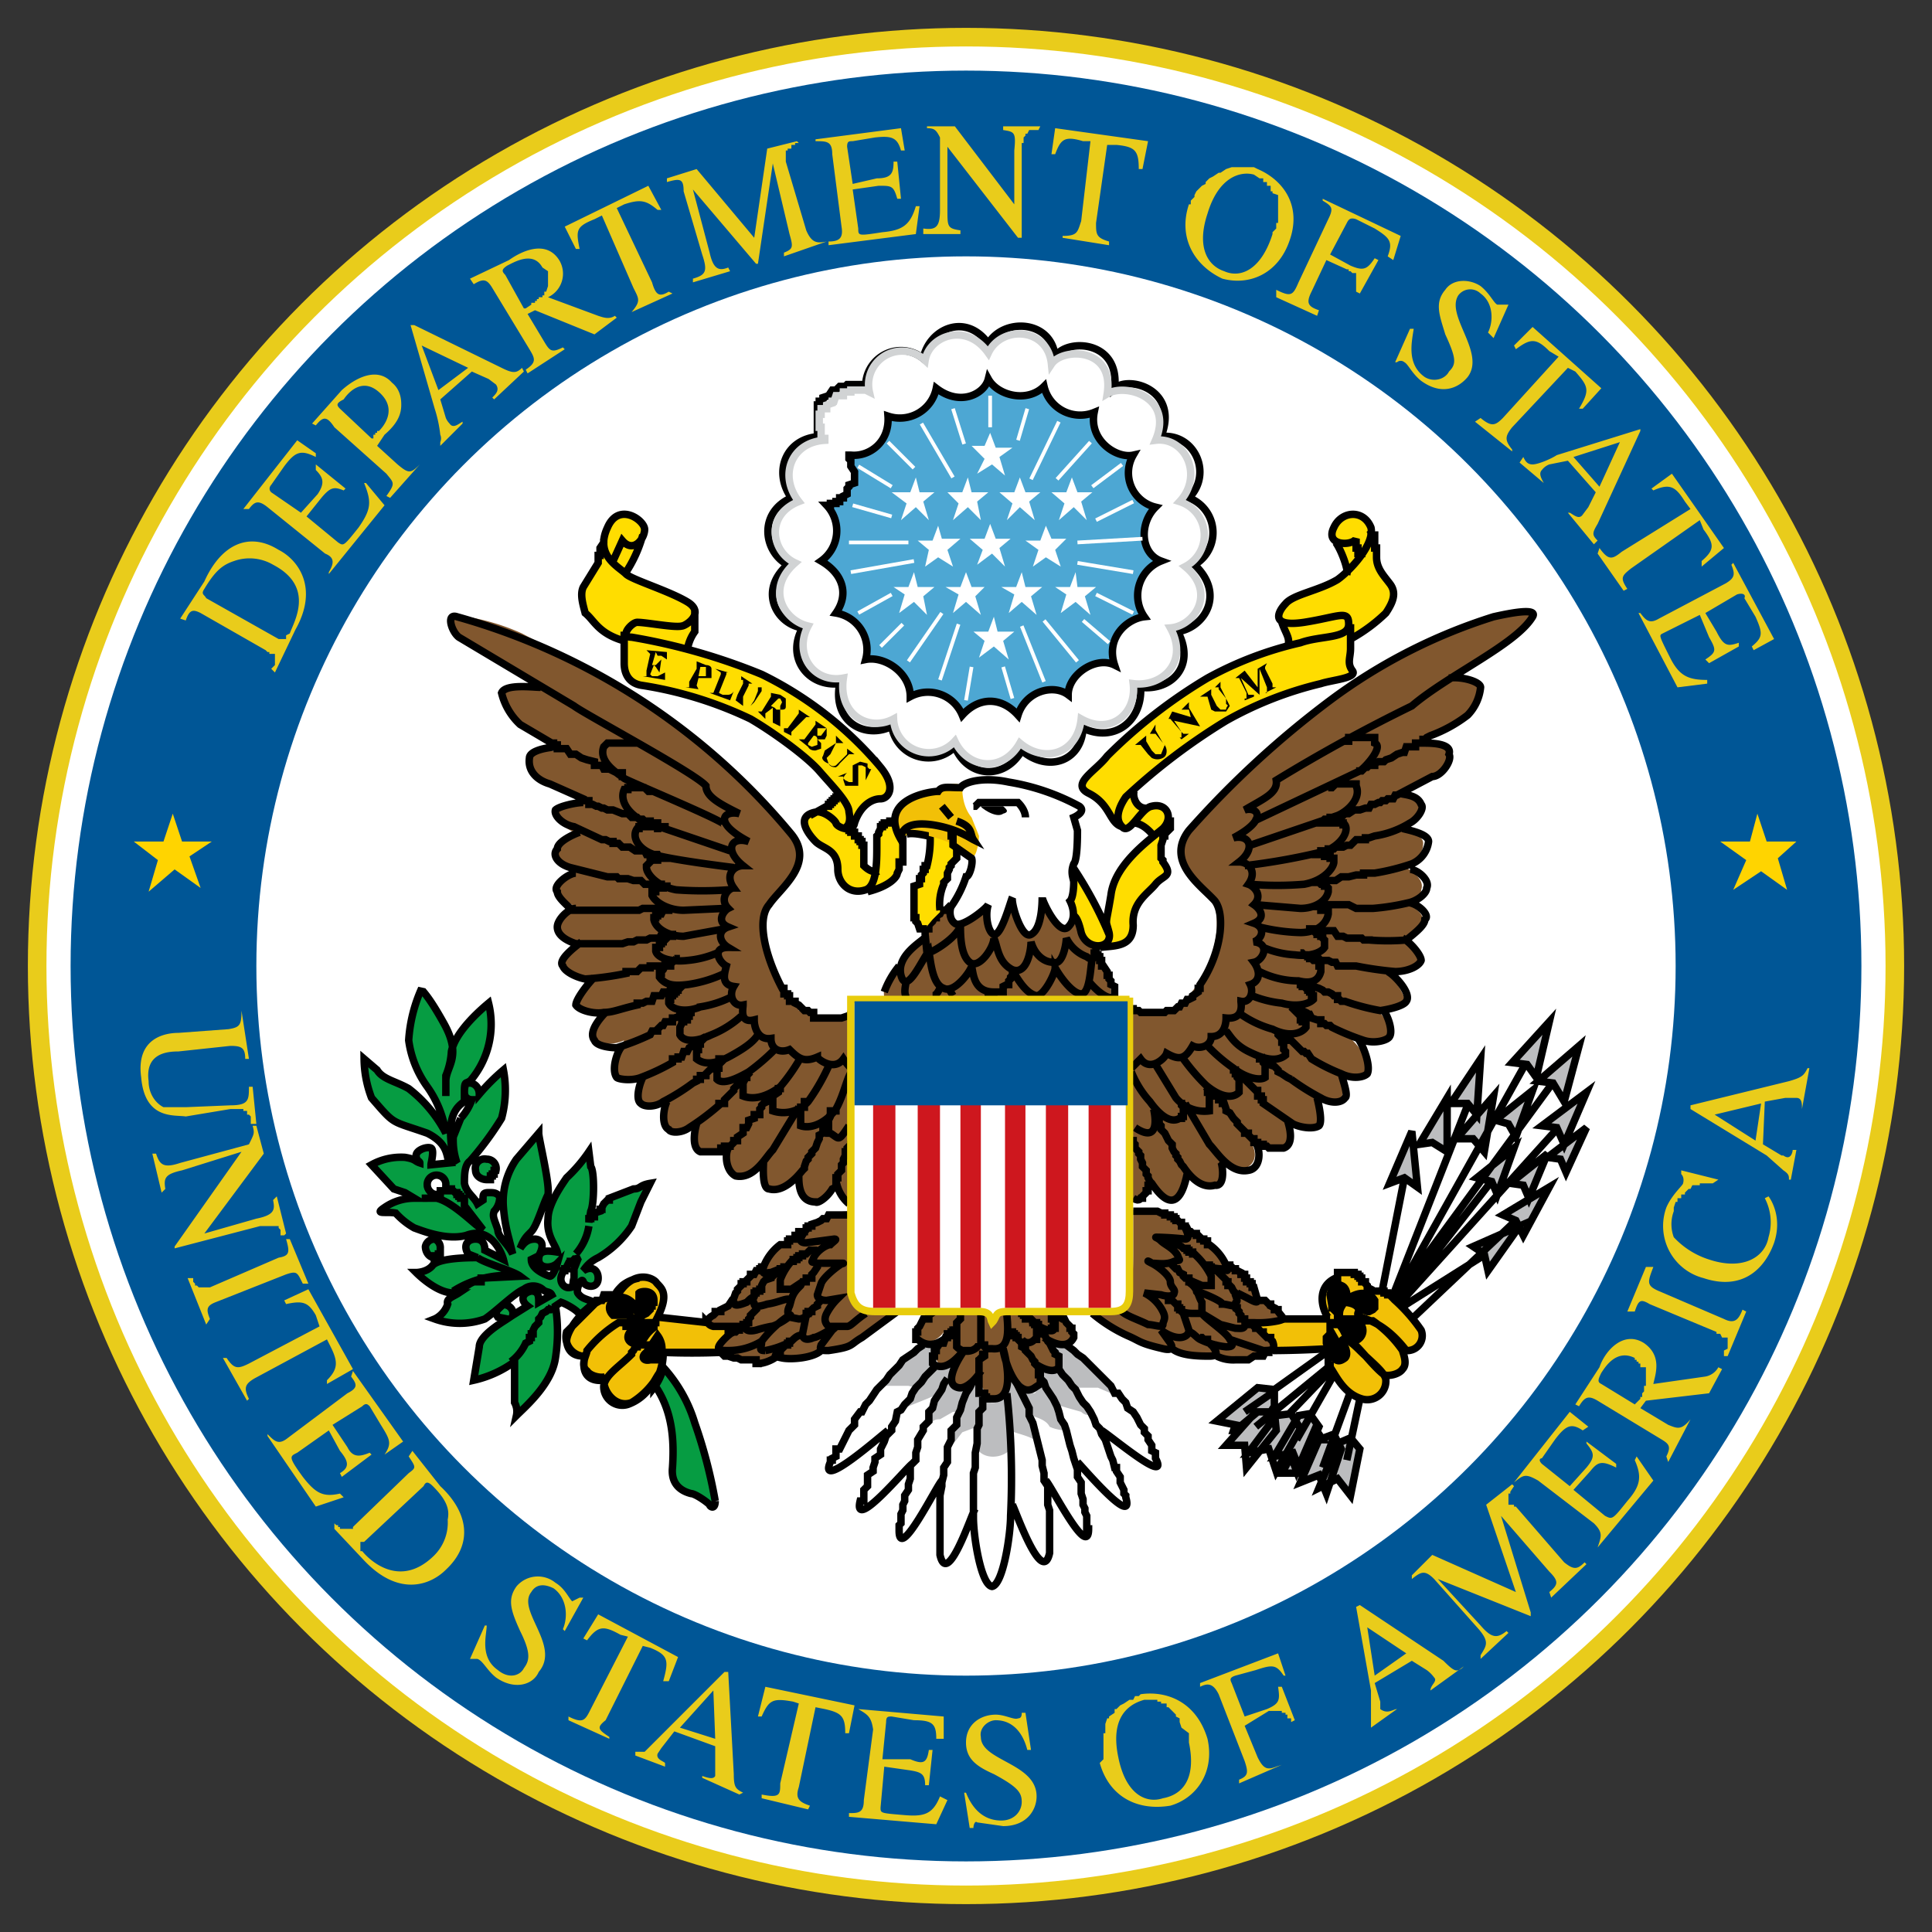 <svg xmlns="http://www.w3.org/2000/svg" width="600" height="600" viewBox="-0.02 -0.02 1.04 1.04"><rect x="-0.02" y="-0.02" width="1.04" height="1.04" fill="#333333" stroke="none"/><circle cx=".5" cy=".5" r=".5" fill="#FFF" stroke="#E9CC1B" stroke-width=".01"/><circle cx=".5" cy=".5" r=".432" fill="#FFF" stroke="#005696" stroke-width=".1"/><path fill="#E9CC1B" d="M.928.574.903.58l.022.014zM.954.555.95.577C.95.574.95.571.947.571H.941L.93.573.929.596l.01.006H.94C.944.605.945.6.945.599h.002L.944.615H.943C.943.613.943.612.94.61L.931.602.89.577V.575L.943.562C.95.56.951.559.953.555zM.902.617H.895v.001H.891L.89.62H.889L.887.622v.001H.885v.002H.883v.002H.882L.881.63v.002a.02.02 0 0 0 0 .014A.044.044 0 0 0 .9.658C.918.664.93.657.932.646A.028.028 0 0 0 .93.625L.932.624s.008.01.003.025C.93.663.918.675.897.668A.029.029 0 0 1 .877.63C.88.623.886.618.886.617c0 0 .001-.003-.001-.005V.61l.02.005zM.908.71V.707L.91.706V.7H.907L.906.698H.904V.697L.868.682C.863.679.862.68.86.686H.856l.01-.024H.87C.867.67.866.672.873.675L.908.69c.006.003.008 0 .01-.005L.92.686.91.71zM.86.736.862.734.863.733V.732h.001V.73L.865.729V.726h.001v-.01H.863V.714H.862V.713H.861V.712H.86V.711C.85.706.844.716.842.719.84.723.84.724.842.725zM.907.717.9.73.866.734.863.738l.015.009C.883.749.885.75.89.744L.878.767.877.764C.88.758.878.757.873.754L.84.734C.835.731.833.732.83.737L.828.736l.013-.02C.844.707.854.696.865.703.875.71.871.72.87.725L.898.721A.01.01 0 0 0 .905.716zM.87.777.84.813C.842.807.843.805.838.8L.808.777C.801.773.8.774.795.778L.825.74l.01.008L.832.75C.826.746.823.747.817.755L.81.765c-.001 0-.002.001 0 .003L.825.78.834.77C.839.764.838.762.834.757V.756L.85.768V.77C.842.766.84.767.836.772l-.009.01.017.014C.848.798.848.798.856.788.863.78.864.775.86.766L.861.764zM.795.78.793.783v.001H.792V.79h.003v.001h.001l.026.03c.005.004.007.004.011 0l.001.001L.815.84.814.837C.819.833.819.831.814.826L.788.796l.016.052V.85L.754.83l.023.025c.006.007.009.007.014.003l.001.001-.015.014V.871C.78.866.782.864.776.857L.752.83C.747.825.745.826.74.83V.828L.751.817l.045.02L.78.79.794.779zM.737.87.716.856.72.882zm.031.007L.75.89C.75.887.754.885.752.883A.018.018 0 0 0 .748.879L.74.874.72.886l.003.01V.9C.727.903.73.9.732.9L.718.91V.89L.71.845.712.844l.045.03C.763.88.764.88.767.878zm-.093.03V.905H.673V.903H.672V.902H.67V.901H.663L.65.909l.007.017c.003.006.005.007.01.005L.67.93.647.94V.938C.652.936.652.934.65.928L.636.892C.633.886.63.886.626.888V.886L.668.87l.004.012H.671C.667.876.665.876.656.879L.645.882C.642.883.642.884.643.886L.65.904.662.9C.669.897.669.895.668.888H.67l.007.018zM.62.917V.913L.616.91.615.907V.905L.613.904V.903L.612.902.61.9.609.899H.608V.897H.605V.896H.603V.895H.596C.585.898.578.907.582.926c.004.02.015.025.024.022C.617.946.624.937.62.918zm-.046.01V.913h.001V.908L.576.905h.001V.904L.58.902V.9h.001L.582.899.583.898.585.897.588.895H.59L.591.893h.002L.594.892C.608.89.624.896.63.916.634.934.624.948.61.952.592.955.577.947.572.929zM.535.922H.533C.531.914.526.906.516.906.512.906.507.91.508.915c0 .013.03.014.03.032C.538.954.533.963.52.963L.506.961C.505.96.504.962.504.964H.502L.499.945H.5C.502.95.507.96.519.96.526.96.53.955.53.95S.528.942.515.935C.506.931.5.927.5.918.5.908.508.903.516.903c.005 0 .01.003.012.002C.53.905.53.903.53.902h.002zm-.051.04L.437.958V.956c.005 0 .008 0 .008-.007L.45.911C.449.904.447.903.442.9l.046.004v.012H.484c0-.008-.002-.01-.012-.01L.46.904c-.002 0-.003 0-.003.003l-.002.02H.47C.477.93.479.929.48.922h.002L.48.941H.478C.478.935.476.934.47.933L.456.931.454.953c0 .003 0 .003.012.004.011.001.016 0 .02-.01L.49.949zM.415.954.39.948V.946C.4.948.4.946.4.94L.41.897.407.896C.396.894.394.895.39.904H.388L.392.888l.048.01-.003.015H.435C.435.904.433.902.424.9L.419.899.41.942C.408.948.41.95.416.952zM.365.916.364.89.346.91zm.013.03L.358.937V.936c.003.001.006.002.007 0V.92L.343.912.336.921.334.924C.333.927.337.928.338.929v.002L.322.925V.923h.005l.01-.01L.37.88h.002l.003.055c0 .007.001.008.005.01zm-.07-.03L.286.906V.904C.294.908.295.906.298.9l.02-.039L.314.86C.305.855.302.855.296.863L.294.862.302.849l.043.023L.34.885H.337C.34.874.34.871.33.867L.326.866l-.02.04C.301.91.302.911.308.915zM.284.858.283.857C.286.85.285.84.278.835.274.833.269.832.266.837.258.847.282.866.27.88.267.887.257.89.247.883.242.879.24.874.237.873H.233L.241.855h.001c0 .005-.004.017.006.024C.254.884.26.882.262.878.265.874.266.87.26.858.255.847.253.841.258.834A.015.015 0 0 1 .279.832c.005.003.007.008.009.01L.292.84h.002zM.176.81H.174v.005h.001c.004.005.02.02.038.003a.025.025 0 0 0 .008-.02C.222.793.221.788.213.78.21.777.209.778.208.78zM.16.8l.001.001h.001v.001h.001v.001H.17V.802L.171.801.2.773C.204.77.204.77.2.764L.202.761.217.78C.232.794.235.811.22.825.212.833.195.84.176.82L.16.803zM.15.791.124.753V.752C.128.756.13.758.135.754L.167.73C.173.727.172.725.169.721L.17.718l.027.038-.01.007C.191.757.19.755.185.747L.179.737C.178.736.177.735.175.737l-.016.01.008.012C.17.765.174.764.179.762L.18.763.164.775.163.773C.168.77.168.767.163.761L.157.75.14.762C.136.764.135.764.143.775c.007.009.011.011.02.009l.002.002zM.113.734.1.711h.002c.004.006.006.006.012.003l.038-.02L.15.688C.146.681.143.68.134.682L.133.68.146.674.17.717.156.725V.723C.162.717.162.713.158.705L.156.701.117.722C.112.725.111.727.114.733zM.083.668h.001V.67l.001.001v.001h.001l.001.001h.006L.13.657C.136.656.136.654.134.647h.002l.01.024H.143C.14.665.14.664.134.666L.096.681C.091.683.091.685.093.69L.091.693.081.668zm.05-.023H.131V.642L.13.641V.64H.12L.074.652V.651L.11.6.078.61C.069.612.068.614.069.62L.067.622.062.601h.002c.002.006.004.008.013.005l.037-.01C.117.59.117.59.116.586h.002l.004.015L.09.644.118.636c.01-.002.01-.005.009-.01L.129.624l.005.02zM.115.585V.581L.114.58H.113V.578H.111V.577H.104L.08.581C.074.58.058.583.056.56.053.538.07.536.076.536L.103.534C.109.533.11.532.11.524L.114.55H.112C.112.544.11.543.104.543L.076.546C.07.546.058.547.06.562c0 .007.004.012.008.014H.08L.104.575c.01 0 .01-.003.01-.01h.002l.002.02zM.883.35.862.31h.001c.003.004.005.006.01.003L.909.294C.914.291.914.289.912.284L.913.283l.022.041L.924.33.923.328C.929.323.929.321.925.312L.919.302C.92.3.918.299.915.3L.898.31l.006.01C.908.328.91.328.916.326v.002L.9.337.898.335C.904.331.904.33.9.323L.895.311l-.02.01C.873.322.873.322.879.334c.005.01.01.012.02.012v.002zM.854.298.84.278.841.275c.005.007.007.006.012.002L.89.254.887.25C.882.242.879.24.87.244L.869.243.88.235l.028.04-.012.01V.282C.903.276.903.273.897.265L.895.26.858.286C.853.29.852.291.856.297zM.841.242.852.218.827.226zM.838.273.824.256h.001C.827.257.83.26.832.257L.835.253.839.245.824.228.814.23A.009.009 0 0 0 .81.233C.808.235.81.238.811.24L.798.229.8.226C.801.228.802.23.805.23S.815.227.818.225L.863.211v.001L.84.262C.837.267.837.268.84.271zM.794.223.774.207.777.205c.006.005.008.004.012 0l.03-.033L.814.169C.807.162.804.162.796.168L.795.166l.01-.01.037.033L.832.2H.83C.836.19.835.188.828.18L.824.178.794.21C.79.215.79.217.794.222zM.784.162.781.159C.784.153.784.143.777.138a.008.008 0 0 0-.012.001C.758.15.78.17.77.183.765.189.756.193.745.185.74.181.738.176.736.175a.003.003 0 0 0-.004 0H.731L.739.157h.002C.74.164.737.176.747.183.752.186.758.184.76.18.764.176.764.173.758.16.755.15.752.143.758.136.762.13.771.13.777.134c.005.004.007.009.009.01h.006zM.71.137v-.01H.708L.707.126H.706V.125H.705L.694.12.686.137C.683.143.684.145.69.147L.689.15.667.14V.136C.675.14.676.139.679.132L.695.098C.698.092.697.091.692.088V.087l.042.02L.73.12.727.118C.73.11.728.108.72.103L.71.098C.707.097.706.098.705.1L.696.117l.011.006C.714.126.716.125.72.119L.722.12l-.01.018zM.665.107V.105L.667.103V.1h.001V.085L.665.084V.083H.664V.08H.662V.078H.66V.076H.658L.655.074C.648.072.636.075.63.095.624.113.63.123.639.126.648.13.659.125.665.106zM.62.09h.001V.088L.623.086V.085L.624.083.627.08.629.079V.078L.63.077.631.076.633.075.636.073h.001L.64.071.643.07h.012l.002.001c.014.006.024.02.017.039C.668.127.653.134.638.13.623.123.614.108.62.09zM.577.112.552.108V.107C.56.107.56.105.562.099L.567.056H.563C.553.053.551.055.548.063H.546L.548.049l.05.007-.003.015H.593C.593.061.591.059.581.058H.576L.57.1c0 .006 0 .008.007.01zM.539.05H.534L.533.052H.532v.001L.531.054v.003H.53v.051H.528L.49.059v.034c0 .009 0 .01.007.011v.002h-.02V.103C.484.104.486.102.486.093V.054C.484.05.483.049.479.049V.048h.015L.526.09V.061C.527.051.526.051.52.05V.048h.02zM.473.106.426.112V.11C.432.11.434.108.433.102L.428.063C.428.056.425.056.419.056V.055L.465.049l.002.012H.465C.463.054.46.053.451.054L.439.056c-.002 0-.003 0-.003.003l.003.02.013-.003C.46.076.461.073.461.067h.002l.002.02H.463C.461.08.46.08.453.08L.439.082l.003.021c0 .004 0 .004.013.002C.466.104.47.101.473.091h.002zM.41.057H.408v.001H.406V.06H.404v.001H.403v.006l.011.037C.417.111.42.111.425.11L.402.118V.116C.407.114.407.113.405.106L.396.068.388.122H.387L.353.082l.009.034c.002.009.005.01.01.008l.001.002-.02.006V.13C.36.128.361.126.358.117L.348.083C.348.076.346.076.339.078V.076L.355.071l.031.037L.393.06.409.056zM.342.138.32.148C.325.142.324.141.321.135L.304.096.3.098C.29.102.29.104.292.114H.29L.284.102.329.08l.007.013H.334C.328.088.325.087.316.09L.312.092l.019.04C.333.139.335.14.34.137zm-.08.008h.001L.266.144V.143h.002V.142h.001V.141H.27V.14h.002V.139h.001V.137h.001L.275.134V.126L.272.124C.267.115.257.121.253.123.25.125.25.126.252.128zm.05.005L.3.16.268.147.264.149l.009.015c.003.005.004.006.01.003l.001.001-.02.013L.263.179C.269.175.268.173.265.168L.245.135C.242.13.24.13.235.133L.233.13.254.12c.007-.005.02-.011.027 0a.014.014 0 0 1-.006.02l.027.01c.003.001.006.002.009 0zm-.08.027L.207.166.216.19zm.03.002L.246.195.245.194C.247.192.249.19.247.187L.243.184.234.18.217.195l.003.01a.01.01 0 0 0 .002.003c.002.003.005 0 .007-.001v.001L.217.22V.218a.005.005 0 0 0 0-.004A.07.07 0 0 0 .214.2L.201.155h.002L.25.178c.006.003.008.003.011 0zM.18.216h.001V.214h.001V.213h.001V.212h.001C.186.21.194.201.185.192c-.01-.01-.018 0-.02.003C.161.197.161.198.163.2zM.148.208.164.19C.173.182.184.178.191.186c.005.004.005.01.005.012 0 .005-.002.01-.009.016L.183.22l.011.01C.2.235.201.235.206.23L.19.248.188.247C.193.24.192.24.188.235L.16.21C.156.204.154.204.15.209zm.039.044-.03.037V.288C.16.283.16.28.155.278L.124.253C.119.249.117.25.114.254H.111L.14.217l.01.007v.002C.142.222.139.223.133.231l-.007.01s-.002.002 0 .004l.016.011.009-.01C.155.24.154.237.15.233V.23l.016.013-.001.001C.16.242.158.242.153.248l-.008.01.017.014C.165.274.165.274.173.264.18.254.18.25.176.24h.001zM.13.324h.004V.322L.136.321C.138.315.15.296.127.284A.025.025 0 0 0 .106.282C.1.284.096.287.09.297.088.3.09.3.091.302zM.126.34.128.338V.332H.125V.331H.124L.123.33.088.31C.084.308.082.308.08.314L.077.313.09.293C.099.273.114.266.13.276c.01.005.022.02.009.043L.128.342z"/><path fill="#FFD400" d="m.926.418.005.015h.016l-.01.009.005.017-.014-.01-.015.01L.92.443.906.433h.016zm-.853 0 .005.015h.016L.082.441l.006.017-.014-.01L.06.46.065.443.052.433h.016z"/><path fill="#069C42" fill-rule="even-odd" stroke="#000" stroke-width=".004" d="M.297.64A.03.03 0 0 1 .29.655M.26.667a.054.054 0 0 0-.036.008L.23.673.233.671.235.67h.004V.668H.24L.26.667C.256.664.241.66.237.657M.22.62h.003v.001h.001l.001.001h.001v.001h.001v.001h.001v.001H.23v.004l.01.013C.236.64.224.627.215.625H.207M.216.623h.001V.621H.22V.617A.005.005 0 0 0 .217.613.005.005 0 0 0 .21.618c0 .002.002.005.005.005zM.29.656v.001L.288.659H.287V.66H.286L.285.662v.001H.284v.001H.283v.001C.28.67.284.674.287.673.289.673.288.671.289.668V.663L.291.658zM.297.638V.636h.001V.635H.3V.633L.303.632V.631h.001V.63L.305.628.306.627.307.626h.001V.625L.321.62C.325.62.324.618.33.617l-.005.01L.32.64a.055.055 0 0 1-.018.017.019.019 0 0 0-.008.007c.005-.003.008 0 .008.004C.302.674.295.673.294.67S.29.674.291.676C.293.679.295.679.3.681L.292.688C.292.686.285.682.282.681L.279.683a.09.09 0 0 1 0 .028C.277.725.263.737.258.742A.01.01 0 0 0 .257.735V.713a.059.059 0 0 1-.022.01L.238.705C.238.699.25.692.253.69L.248.689C.246.686.248.685.25.683s.007.001.006.005L.264.683C.26.68.261.676.266.675.27.675.27.678.27.681L.277.677C.276.675.274.676.272.674a.008.008 0 0 0-.01 0C.257.676.247.686.241.69a.04.04 0 0 1-.027 0S.219.688.221.682C.22.679.224.678.227.676H.224C.216.676.207.668.204.665c0 0 .006 0 .009-.004C.217.657.233.657.237.657L.232.655C.229.65.232.647.236.647S.241.65.241.653l.01.005C.25.654.244.64.231.645.22.648.206.642.203.641a.04.04 0 0 1-.01-.008C.188.632.181.634.187.63A.028.028 0 0 1 .203.625L.198.622.192.62.18.607A.033.033 0 0 1 .198.603c.006.001.005.002.008.003C.206.605.204.605.204.602S.21.597.212.598s0 .008 0 .009l.01-.001C.22.603.222.596.21.59.19.583.193.586.18.571A.06.06 0 0 1 .176.55l.007.006c.003.005.01.006.017.01A.072.072 0 0 1 .22.59.057.057 0 0 0 .21.565.055.055 0 0 1 .2.54.08.08 0 0 1 .207.512c0 .002.002.001.012.019S.22.554.22.562V.57.559A.04.04 0 0 0 .223.546C.225.536.237.525.243.52a.047.047 0 0 1-.01.042C.23.563.23.566.23.568v.005C.222.578.222.587.223.597l.003.009A.037.037 0 0 1 .224.592l.004-.01a.03.03 0 0 0 .006-.01S.23.572.23.568s0-.006.003-.005c.002 0 .005.002.005.006A.11.11 0 0 1 .251.556.058.058 0 0 1 .25.582a.17.17 0 0 1-.017.023C.23.607.23.613.23.617c.001.005.005.007.007.011L.24.626c0-.003 0-.004.003-.004s.004 0 .006.002a.011.011 0 0 1-.003.008c-.001.003 0 .004.002.01 0 .004.005.007.008.013L.254.647A.09.09 0 0 1 .251.63.04.04 0 0 1 .258.604L.27.59c0 .003.006.027.005.033C.272.629.269.64.266.643.263.646.262.647.26.652.262.649.264.647.268.647c0 0 .007 0 .002.009L.266.658c0 .006.01.009.01.009C.278.667.28.66.28.66.277.663.27.663.27.658S.274.653.28.654C.279.65.274.645.275.636c0-.008.008-.019.01-.022A.082.082 0 0 0 .297.6l.001.008C.3.61.3.628.298.632zm.035.087c.01.014.011.03.01.045-.001.01.006.013.01.014.002 0 .008.004.01.006 0 .001.003.003.003-.002A.264.264 0 0 0 .354.746a.078.078 0 0 0-.017-.03C.336.722.332.727.332.727zm-.09-.11h.002V.613h.001V.612h.001V.61h.001A.005.005 0 0 0 .242.604.005.005 0 0 0 .236.61c0 .003.003.005.006.005zm-.03.043h.002V.656h.002V.655h.001V.652A.005.005 0 0 0 .214.647a.005.005 0 0 0-.005.004c0 .003.002.006.005.006zm.065.025L.276.685H.275L.274.686.272.687.271.689.27.69v.002L.268.694.267.696v.002H.266V.7H.265v.002L.263.703a.026.026 0 0 1-.008.01"/><path fill="#BCBDBF" stroke="#000" stroke-width=".004" d="M.817.589.734.681m.03-.088L.784.57.779.6.773.593zm.021-.01.02-.016-.009.025L.792.585zM.728.617.74.589l.003.03L.736.614zM.736.614.724.675m.01.009L.78.655M.74.69.796.637M.789.634.814.619.8.645.796.637zM.782.617.733.68M.761.574.777.55.775.58.77.574zM.744.596.759.571V.6L.751.595zm.05-.044L.814.53.807.56.802.553zm.014.01L.83.543l-.008.03-.006-.01zM.81.586.834.568.822.596.818.587zm.003.017L.834.587.823.611.82.604zM.77.575.73.677M.801.553.73.68m0 0L.815.564m-.04.05.02-.016-.009.025L.783.616zm.018.003.02-.016-.01.024L.8.618zm-.02.034L.798.64.781.664.779.655zm-.098.09L.68.749.667.772.663.76.652.762l.015-.02zm.01 0L.69.748.68.772.676.762l-.01.002.013-.022zm.022.013L.712.76.707.785.7.776.69.781.7.757zm-.032.01L.67.773h.01L.69.755h.002L.688.749l-.01.023zM.698.752.702.76.694.784.69.774.68.778.69.755zM.666.74l.001.01-.016.02L.65.758H.64L.656.74zm0-.011L.65.74m.006.008L.695.716M.666.728v.009L.664.74H.657L.645.75H.644L.645.747.635.745.657.727l.009.001.028-.02m.018.025L.705.766M.707.729.692.77M.698.72l-.02.035M.674.741.697.717"/><path fill="#F2C007" stroke="#000" stroke-width=".004" d="M.33.704H.323v.001H.322L.321.707.32.708v.001C.313.716.306.72.305.726a.01.01 0 0 0 .013.01C.329.732.332.723.335.719A.033.033 0 0 0 .337.707M.32.694H.317V.692H.313a.066.066 0 0 0-.017.015c0 .002-.004.008 0 .011.002.003.008.004.01.003M.313.68H.31V.677H.305L.304.68H.301L.3.682.285.697C.283.705.29.711.296.71M.311.678c0-.002.002-.004.004-.006A.02.02 0 0 1 .324.668m.044.04a.376.376 0 0 1-.031 0M.317.693C.32.692.32.688.318.686m.396.005C.711.69.711.686.712.685.707.692.72.685.737.707A.008.008 0 0 0 .745.696.092.092 0 0 0 .731.68V.679H.73L.728.677H.727V.676H.725V.675H.718v.001-.002L.716.673V.672L.715.671V.67H.713V.668H.712V.667H.711V.666H.709V.665H.7v.003H.699C.686.674.694.69.696.69H.67C.648.689.654.698.666.707A.524.524 0 0 0 .695.706v.009h.001v.001C.699.72.703.73.713.733a.01.01 0 0 0 .013-.01C.726.719.718.713.712.707.707.702.704.7.702.702.706.696.716.713.725.72c.002.001.008 0 .01-.003.003-.003 0-.009 0-.01A.063.063 0 0 0 .719.691H.71M.361.692.334.689C.341.675.335.673.333.67.33.667.32.664.312.678.298.678.285.695.285.702.286.71.292.71.295.71c-.002.007 0 .014.01.013 0 .007.007.015.015.012A.042.042 0 0 0 .335.719C.337.715.337.709.337.709V.708h.03c0-.002.007-.015.014-.015C.37.695.36.693.36.691z"/><path stroke="#000" stroke-width=".004" d="M.697.683v.001h.001v.001L.7.687v.001h.001v.001c0-.003 0-.004.002-.007L.705.677s0-.004-.003-.005C.698.67.697.673.696.677zm-.003.02V.7L.696.698V.696L.7.703l.004.002s.002.004 0 .006C.7.714.699.712.696.709zm0 0V.7L.696.698V.696L.7.703l.004.002s.002.004 0 .006C.7.714.699.712.696.709zM.7.693H.697V.692H.7V.69h.01l.001.001h.001v.001c.004.005 0 .01-.004.01C.706.702.706.7.704.698A.02.02 0 0 0 .7.692zM.716.686h.001L.719.685.72.684V.68C.714.671.703.681.703.681s.006 0 .008.003zm0 0h.001L.719.685.72.684V.68C.714.671.703.681.703.681s.006 0 .008.003zM.322.69h.003V.688h.001L.328.687.329.686.33.685V.683h.001V.681h.001V.68C.332.674.325.675.324.676v.005c0 .002 0 .007-.002.009zm.013.022H.33C.326.713.325.71.328.708L.334.699a.012.012 0 0 1 .002.01zM.333.694h.001-.001V.692H.322L.32.695v.001C.315.701.321.704.322.703.325.703.325.703.327.7A.02.02 0 0 1 .333.694zM.316.687v.001H.31C.308.686.307.683.31.68.315.676.32.68.323.684c.003.004-.001 0-.006.001zm0 0v.001H.31C.308.686.307.683.31.68.315.676.32.68.323.684c.003.004-.001 0-.006.001z"/><path fill="#BCBDBF" d="M.478.704H.476L.475.706.474.707.471.709V.71H.47L.469.712H.468L.465.715H.463C.459.72.45.728.455.726h.014l.004.001-.006.01L.464.74.469.737l.01-.004L.486.73C.481.736.481.74.48.742L.476.75C.483.746.481.744.486.744L.493.74h.002L.491.756V.76L.498.751.506.748h.002L.506.76C.51.766.52.765.524.76V.75C.527.752.537.753.54.758A.48.48 0 0 0 .535.742c.007.002.009.004.01.006C.549.75.554.75.554.75L.548.736.562.74c.003.003.006.001.006.001L.562.732C.557.724.558.727.558.727h.013L.578.73.576.726C.573.721.556.706.554.704L.544.703C.55.71.551.713.548.715.545.718.538.713.538.713.54.72.54.727.537.73.533.73.522.717.522.715c0 .008 0 .018-.006.02C.511.736.51.733.51.728L.508.72C.5.727.499.73.494.728.49.726.491.72.491.718L.496.71C.489.717.487.717.484.714a.005.005 0 0 1 0-.008L.486.7.478.704z"/><path fill="none" stroke="#000" stroke-width=".004" d="M.509.732v.006L.507.74v.007L.506.749v.008L.505.762V.77L.504.773v.024c0 .01.004.036.01.037C.52.833.524.806.524.796A.42.42 0 0 0 .522.73M.504.723.502.727.5.73.498.735.497.739.495.743v.004L.492.75v.005L.49.759v.008L.488.77v.004L.487.778V.78L.486.785v.032C.49.835.503.795.505.792M.49.722.488.725.487.728.485.731.483.734.482.738.48.74v.005L.477.748V.75L.474.755v.004L.473.762v.004L.47.769v.007L.469.779v.003L.467.785v.003L.466.79v.003L.465.795V.8L.464.801v.003c0 .017.02-.024.023-.027M.483.716.481.718.478.721.476.724.473.727.471.73.47.733.467.736.465.739.463.74.462.745.46.748V.75L.457.753.456.756.454.76v.003L.451.765v.002L.45.77v.002L.447.774V.78L.445.782v.006H.443C.439.805.468.77.471.768M.477.704.474.706.472.708.469.71.466.712.464.715.462.717.459.72.457.723.455.725.452.728.45.731.448.734.446.736.444.74H.443L.44.744v.003L.438.749.437.75.435.754.434.756.433.758.432.76H.43v.004L.428.765v.001H.427v.001C.42.783.454.753.458.75M.526.722l.002.004L.53.73l.002.004.002.004v.004l.002.004.001.004.001.004.001.004.001.004.001.004v.003l.001.004v.004L.544.78v.01l.001.003v.023C.541.834.527.794.525.79M.54.722l.002.002.001.003.002.003.002.003.002.004L.55.74l.001.004.002.003.001.003.001.004.001.004.001.003.001.004.001.003.001.003v.004l.002.003v.006l.001.003V.79l.001.002v.002l.001.002v.007h.001C.566.82.546.78.543.777M.55.717.552.72l.003.003.002.003.002.002.002.004.002.003.002.002.002.003.002.004.001.003.002.002.001.003.002.003.001.003.001.003.001.003.001.002L.58.77h.001v.002l.002.003v.003L.584.78l.001.002v.002l.001.001v.001C.591.803.563.77.56.767M.554.704l.004.003.002.002.003.002.003.003.002.002.003.003.002.002.003.003.002.002L.58.73h.002l.002.003.002.002.001.003L.59.74l.002.003.001.002.001.002.002.002v.002l.002.002v.002L.6.758v.003l.002.001v.003C.61.78.578.753.573.75"/><path fill="#81572E" d="M.588.524h.003v.001h.003l.001.001h.013L.61.524.612.523h.001L.614.521h.001L.616.52h.001L.618.518A.062.062 0 0 0 .635.48c0-.011 0-.013-.008-.021C.62.451.617.449.616.441.615.433.619.425.633.412.647.4.661.384.681.37A.244.244 0 0 1 .728.337L.765.318A.097.097 0 0 1 .8.31c.005 0 .008 0 .003.005a.227.227 0 0 1-.03.023L.76.345c.01 0 .014.001.016.005C.777.354.772.364.768.367L.744.379C.75.381.76.381.76.386c0 .006-.004.01-.009.012l-.02.01C.74.408.744.41.745.413c0 .004-.004.01-.01.013C.74.428.747.43.746.435.746.44.74.445.735.446c.006.003.012.008.01.013 0 .004-.003.005-.008.007.006.003.01.007.009.011C.745.482.737.484.733.485c.008.004.012.009.01.013 0 .005-.011.005-.016.005.005.006.01.014.009.016C.734.522.726.525.722.524.727.53.73.536.727.539.723.542.715.541.71.54H.708s.011.01.007.018C.713.56.705.559.7.557c.004.008.003.014.001.016S.69.573.688.57c.002.01.004.014 0 .016C.685.588.675.586.672.582c.002.009.003.013 0 .015C.67.599.66.6.654.596c.003.006.001.01-.002.012S.642.61.637.604c0 .01 0 .013-.004.015C.628.62.62.615.617.612.616.622.616.624.612.625.606.627.6.62.598.615.596.624.593.627.592.628L.589.624zm-.15.002H.437L.434.528H.433L.43.529H.418L.416.526.415.525H.414L.413.524H.41V.521H.409A.061.061 0 0 1 .39.483C.39.472.39.47.397.462.404.453.408.452.41.444.411.434.4.422.391.412A.994.994 0 0 0 .346.37.27.27 0 0 0 .297.34L.261.321a.12.12 0 0 0-.037-.01c-.004 0-.003.004.002.01A.184.184 0 0 0 .254.34l.018.011C.262.35.252.348.252.352.25.356.254.366.258.37A.299.299 0 0 0 .28.384C.273.385.264.383.265.388c0 .006.004.01.008.013l.02.01C.284.411.28.414.278.417c0 .004.006.009.013.012C.284.43.277.434.278.439c0 .005.008.008.013.01C.285.45.277.455.278.46c.001.004.006.005.01.007C.284.47.278.476.279.48c.002.004.01.007.016.007C.286.491.282.496.283.5c.001.005.01.007.015.007C.294.512.289.519.29.52.292.523.3.526.303.525.3.532.297.538.3.54c.004.003.012.002.016 0L.313.545S.307.55.313.56c0 .003.01.002.013.001C.322.567.323.573.325.575s.012 0 .014-.002C.336.582.335.586.34.588c.002.003.01 0 .015-.004C.352.594.352.597.355.6.356.6.367.602.372.598.37.604.372.608.375.61.378.613.385.613.39.606c0 .01 0 .013.004.015C.4.623.406.617.41.614c.002.01.004.01.007.012S.428.621.43.617c0 .007.006.011.008.013V.626zm.024.16H.445L.443.684H.442V.683H.441L.44.682C.437.677.439.661.438.652v-.02c-.01 0-.02.004-.023.008L.414.643S.409.643.4.65L.39.662a.045.045 0 0 0-.015.013L.374.682a.033.033 0 0 0-.011.007c-.001.002 0 .005.004.005H.38C.374.698.37.7.368.704.367.706.365.708.371.71s.02.005.022.003L.398.709s0 .002.005.002.015 0 .019-.004A.037.037 0 0 0 .442.7M.59.631h.008v.001h.005v.001h.002l.001.001h.002l.001.001H.61v.002h.001a.419.419 0 0 1 .007.006S.621.64.628.648A.17.17 0 0 1 .64.66a.036.036 0 0 1 .017.02.04.04 0 0 1 .014.01C.67.69.668.692.664.692H.65c.007.003.012.007.014.012C.665.71.662.708.656.71a.029.029 0 0 1-.014.002.025.025 0 0 1-.008-.003h-.01A.028.028 0 0 1 .611.707C.602.706.595.703.589.701A.075.075 0 0 1 .572.69L.566.686c.012 0 .017 0 .02-.004C.59.678.59.662.59.652v-.02zM.55.686v.001L.551.69h.001l.001.002h.001v.002h.001v.001l.001.001v.001h.001v.005c-.001.003-.01.003-.013 0 .004.007.007.011.004.015C.544.719.54.716.538.714.54.72.54.724.536.728.535.73.525.722.52.71.522.72.523.73.516.734.512.735.51.733.51.729A.054.054 0 0 1 .506.72C.501.728.498.73.494.726s-.002-.01 0-.012A.036.036 0 0 0 .498.707C.49.715.488.716.486.714.483.713.483.707.486.704A.042.042 0 0 1 .488.697C.484.703.476.704.475.701.474.698.473.696.475.693L.483.685h.025s.006 0 .006.007C.517.688.516.686.521.686h.027zM.49.468.488.47.486.472H.484v.001H.482v.001L.481.476H.48V.48H.478L.477.485.473.49a.04.04 0 0 0-.007.007L.465.5.46.505C.458.509.455.51.456.517h.122V.513a.139.139 0 0 0-.01-.025c-.002 0-.002 0-.004-.004A.022.022 0 0 1 .56.476L.558.472C.557.48.553.48.55.48.548.48.543.47.542.468.54.475.539.482.536.483.533.484.53.483.527.478L.524.468C.522.474.521.48.519.482.516.484.513.48.512.477.51.474.51.47.51.47.504.474.497.48.494.478.491.476.491.474.491.473V.468z"/><path fill="none" stroke="#000" stroke-width=".004" d="M.494.696H.493v.001H.492v.001H.49V.7H.489L.488.703H.486L.484.706v.001H.483V.71H.482v.004C.49.72.498.707.499.707c0 0-.013.018-.003.02C.501.728.507.72.508.718M.483.686H.482L.48.688V.69H.477L.476.692.475.694.474.695v.002H.473v.004h.001C.48.706.487.704.494.695M.497.687V.69L.495.692v.013C.5.71.507.706.507.703M.51.707V.71L.507.712V.73H.51v.002h.001v.001h.004C.528.733.52.706.52.706m.03-.02v.003L.552.69h.001l.001.002.001.001.001.001v.001h.001v.002l.001.001V.7C.555.706.548.704.542.7M.547.685V.69h.001v.005H.547v.001C.545.698.532.69.537.693M.536.691v.001h.001v.001h.001v.002H.54v.001h.001v.002h.001L.543.7l.001.002.001.001.001.002.001.002.001.001v.001L.55.71v.006C.547.72.54.716.537.714M.53.686v.001h.001v.001h.001V.69h.003l.001.001v.001h.001v.001l.001.001v.007H.537C.533.705.53.701.53.701M.523.695v.002h.001v.001h.001v.001h.001L.527.7h.001v.001L.53.703v.002l.002.001v.001L.535.71l.001.002.001.001v.001l.002.002V.72H.54v.005L.537.727C.527.734.52.71.52.706M.49.511l.003.005M.468.507c0 .002-.002.007 0 .01M.487.51C.485.514.484.516.482.516m.01-.049L.49.469V.47H.487L.486.472.484.473v.001H.483L.482.476.481.477H.48V.48H.478v.003l.001.01C.482.493.496.484.497.478c0 .005 0 .016.005.02S.515.49.515.485c.002.004.002.013.01.017.008.003.01-.011.01-.015.002.007.007.011.012.011C.552.5.554.488.554.485a.02.02 0 0 0 .011.01C.57.499.57.492.57.489M.51.518h.002V.515h.003V.514C.504.514.504.504.503.5c0 .002-.009.015-.015.012C.482.51.481.498.48.492.476.497.468.516.465.505.462.493.48.485.478.484m.036.03H.52V.511L.522.51h.001V.508L.524.507V.506L.525.505V.504h.001c.003.005.007.011.012.012.004 0 .01-.012.01-.015.004.007.01.014.014.014.005 0 .005-.016.006-.019M.569.491v.001H.57v.002h.001v.001h.001v.002h.001V.5h.001l.002.003v.002h.001v.002l.001.001V.51L.58.511v.005C.577.52.568.511.566.508M.464.5a.048.048 0 0 0-.008.014M.59.592v.003l.001.001v.002L.593.6v.001l.001.001v.002l.001.002v.002L.597.61v.002l.001.001v.001l.001.002L.6.617c.01.015.016.01.019-.005m.04-.064L.66.55h.002l.001.003.003.001.002.002v.001L.67.558.673.56l.002.001a.124.124 0 0 0 .016.01c.005.003.011.003.013 0C.706.57.703.562.702.558M.678.51h.003v.001h.001l.001.001h.001v.001h.001v.001h.001v.002h.001v.002C.684.521.677.522.67.52A.058.058 0 0 1 .654.516m.02.006h.001l.001.001.001.001.001.001.002.002v.002h.001V.53h.002v.003C.68.537.673.538.665.534A.056.056 0 0 1 .648.526m.02.01L.67.537l.001.001.001.001.001.001h.002l.002.002.002.002.002.002h.001l.001.001h.001L.686.55a.099.099 0 0 0 .016.008c.006.003.012.002.014 0C.718.554.714.543.711.539M.677.522.68.524h.001l.002.001v.001h.002l.001.002.003.001h.002v.002h.002l.001.001h.002l.001.001A.132.132 0 0 0 .714.54C.72.542.727.54.728.538.73.535.727.526.724.523M.682.509h.002V.51h.002v.001h.001L.69.512l.002.001.001.001h.002l.002.001.001.001H.7v.002h.001l.001.001h.002a.118.118 0 0 0 .019.005C.73.523.736.521.737.519.74.515.731.505.727.503M.616.572v.003l.001.001v.005H.616v.001H.615C.61.585.604.58.599.573a.053.053 0 0 1-.01-.016m.012.02s.005.02-.01.01M.588.523H.59v.001h.003l.001.001h.013L.608.524h.004L.614.522h.001L.616.52h.002L.619.518H.62L.622.517V.516L.625.514V.512h.001V.51C.637.494.64.473.634.465.627.457.607.444.62.427a.509.509 0 0 1 .076-.07.294.294 0 0 1 .088-.045C.793.31.808.307.805.312.796.327.76.343.74.36A.878.878 0 0 0 .667.4C.668.407.66.41.65.416.657.414.663.421.644.431.653.429.656.437.647.444c.005 0 .01.005.005.012.003.001.008.006.003.011.003.002.007.007 0 .01.006.002.005.008 0 .01.009.001.005.01 0 .011.003.004.004.01-.002.012.002.004 0 .01-.005.009C.648.52.65.529.64.528c0 .003-.001.01-.008.01 0 .005-.006.007-.01.005C.618.55.615.551.608.547.607.55.599.557.594.55L.589.555M.703.379h.003V.377H.72V.38C.725.382.715.393.712.395L.655.422m.04-.018h.002L.699.402H.71v.001C.713.41.705.417.7.419L.653.435M.688.423h.015v.001h.001c.002.003-.001.01-.01.014A.349.349 0 0 1 .65.446M.686.44h.007v.001h.003v.001h.002v.002c0 .003-.005.01-.016.012a.175.175 0 0 1-.029 0M.686.455H.69l.001.001h.002v.001h.001l.001.001V.46C.694.465.688.469.68.469L.656.467m.03 0 .001.001h.004V.47h.004v.002C.694.478.688.482.68.482A.101.101 0 0 1 .658.479M.683.48h.002l.001.001h.001l.001.001h.001v.001h.002v.001h.001v.001l.001.001V.49C.691.493.685.495.677.494A.05.05 0 0 1 .66.49m.02.003h.001l.001.001h.001l.001.001h.001v.001h.001l.001.001H.69V.5h.001v.003C.69.507.687.51.679.508.668.508.66.504.658.503m.01.033v.001L.67.539v.002h.001v.004l.001.001v.002C.667.552.66.55.652.546S.642.537.64.535m.018.013V.55H.66v.002l.001.001V.56C.658.562.65.56.644.555A.09.09 0 0 1 .63.543m.014.012v.001h.001v.002h.001V.56l.001.001v.007C.643.572.636.57.629.564A.112.112 0 0 1 .617.55m.012.015L.63.566v.002h.001v.01A.02.02 0 0 1 .613.571L.602.553m0 .027v.001l.001.001v.002h.001v.001l.001.001v.002L.607.59l.001.002.001.002.002.002v.002L.612.6l.001.001v.001l.001.001v.001l.001.001.001.002.001.001c.004.006.01.012.017.01C.64.619.638.606.637.605M.632.567l.001.001V.57h.003v.002h.002v.002h.001L.64.577v.001l.002.001.002.003.002.002v.001l.001.001.001.001.001.001.001.001V.59h.002v.001l.001.001.001.001h.001v.001C.659.598.659.609.652.61.642.612.635.6.631.596L.618.574m.037.02v.001h.002v.001H.66v.001h.002l.001.001h.008C.677.596.674.586.673.583M.646.557l.001.001V.56H.65v.001l.002.002.002.002.002.002h.001V.57h.002v.002H.66v.002l.016.011C.68.587.687.588.69.586.692.584.69.575.689.571M.683.494h.001v.001h.002l.002.001H.69l.001.001h.004l.002.001h.002L.7.5h.01a.191.191 0 0 0 .021.003C.738.503.744.5.745.497c0-.003-.006-.01-.01-.012M.685.48H.69l.002.001h.006L.7.484h.003l.002.001h.008l.001.001h.003a.12.12 0 0 0 .02 0C.742.482.747.478.747.475.75.473.744.467.739.466m-.05.001h.017L.71.469h.009A.125.125 0 0 0 .738.466C.743.465.748.461.748.458.75.454.743.448.739.448m-.05.006h.01L.702.452h.004L.71.451h.004V.45H.72A.121.121 0 0 0 .74.445.015.015 0 0 0 .749.433C.749.429.739.427.735.426M.689.44h.002V.438h.004V.437h.003L.699.436h.004L.705.435h.002L.71.432h.005V.431h.002L.72.43A.05.05 0 0 0 .739.423C.743.421.747.415.745.413.743.408.737.408.733.407M.69.423h.001L.693.421h.003V.42h.006L.704.418h.002L.709.416h.003L.715.415h.002L.718.413H.72L.722.412h.001L.724.411h.002L.727.41H.73L.731.408h.001l.019-.01C.756.398.762.389.76.386.762.38.75.38.746.38M.71.395h.003L.715.393h.001L.717.392H.72V.391L.722.39h.003L.726.389.729.388.732.386.735.385h.001L.737.382h.005V.38h.004V.378h.001L.748.377.75.376A.075.075 0 0 0 .77.365.025.025 0 0 0 .777.35C.777.347.767.344.76.345M.598.616v.005H.597v.001L.595.624v.001H.594C.593.627.59.625.59.625m-.236-.1H.353L.351.526v.001H.35v.002H.348V.53H.347v.001L.346.533v.004c.002.004.009.004.017 0a.053.053 0 0 0 .016-.01M.36.537v.001L.358.54H.357v.002H.356v.003H.355V.55C.36.554.367.552.374.548.383.543.386.54.388.537M.37.55H.369v.001L.367.553v.002H.366v.006c.003.003.01 0 .017-.004A.117.117 0 0 0 .397.545M.384.557.382.559V.56H.381v.001L.38.563V.57C.385.572.392.571.4.565A.1.1 0 0 0 .41.551M.4.565v.001H.399v.002L.396.57v.008A.018.018 0 0 0 .415.573.112.112 0 0 0 .426.554m.012.04v.002L.436.598V.6H.435v.002L.434.604v.002L.433.607V.61L.431.612v.002H.43v.005L.428.62C.425.625.42.628.419.627.41.627.41.617.41.613M.427.58.425.583v.001H.424v.001L.423.586V.59L.421.591v.002L.42.595.419.598.417.6v.001L.415.603v.001L.414.605.413.608v.001L.412.61C.408.615.401.622.394.62.39.62.391.607.391.606M.396.568V.57H.395v.002H.393v.001L.391.574.39.575v.001L.389.577V.58H.386v.002L.383.583v.002L.382.587H.38V.59L.377.592v.002H.375v.001L.373.597C.37.599.37.61.376.613c.01.002.016-.01.02-.014L.41.576m-.037.02v.001H.37v.001H.368V.6H.357C.352.598.354.588.355.585M.382.559.38.56v.001L.377.564.375.566v.001L.373.569.37.572v.002H.367v.001a.132.132 0 0 1-.016.012C.347.59.341.59.34.588.336.586.337.577.339.573m.1-.048H.438L.437.527H.436L.433.528H.418V.525H.416L.415.524H.413L.41.521.408.52V.519H.405V.516H.404V.515H.402V.512H.401C.392.495.387.475.394.467.4.458.419.445.406.429a.36.36 0 0 0-.18-.117C.22.31.223.32.227.323L.289.36C.294.364.354.396.36.403c0 .006.008.01.018.015C.369.416.364.423.383.433.373.43.37.438.38.446.375.446.37.451.375.458.372.458.367.464.372.469.37.47.365.476.372.479.366.481.367.487.372.49.363.49.367.498.371.5.37.504.368.51.375.511c-.003.005 0 .011.005.01 0 .002-.002.01.006.008 0 .004.002.011.009.01 0 .006.005.008.01.006C.41.55.413.552.42.549.42.55.429.557.434.55a.034.034 0 0 0 .004.005M.323.38H.307L.305.382C.302.39.312.396.316.399.317.4.37.422.37.424M.331.406H.329L.327.404H.318v.001H.316C.313.412.32.419.326.422l.047.016M.34.425H.324v.001H.323C.32.43.323.437.332.44c.01.003.043.007.043.007M.341.442H.334v.001H.33v.001L.328.446v.001c0 .003.005.01.016.012a.19.19 0 0 0 .028 0M.341.457H.337v.001H.333V.46H.331v.002C.333.466.34.47.348.47L.37.469m-.03 0V.47H.337L.336.472H.334v.001H.333v.001H.332v.001C.333.48.34.484.348.484L.37.48M.344.483H.342v.001H.34L.338.486H.337v.001H.336v.001H.335V.49H.333v.002C.334.496.342.498.35.497A.052.052 0 0 0 .366.493m-.02.003H.345v.001H.342L.341.499V.5H.338L.337.502.336.503v.001H.335v.002C.338.51.342.511.35.51A.068.068 0 0 0 .37.504M.348.51.346.512H.345v.001H.344v.001H.343v.001H.342v.001H.341v.002H.34V.52c.002.004.01.005.017.002A.057.057 0 0 0 .373.517M.37.55H.367v.002H.365L.364.555.362.556.36.558v.001H.357v.002H.355v.001L.353.563a.113.113 0 0 1-.016.01C.333.576.327.576.325.574.322.572.324.564.326.56M.36.538.356.54.354.541.353.543.351.544.35.546H.348L.347.549H.345V.55H.342v.002A.116.116 0 0 1 .325.56C.32.562.313.561.312.56.309.556.312.546.315.543M.35.524.349.526H.346v.001L.343.528H.342V.53H.338L.337.532H.336L.334.534v.001H.331L.33.537a.135.135 0 0 1-.018.007C.308.544.301.543.3.54.296.535.305.526.306.525m.04-.014H.342v.001H.341L.34.514H.337L.336.516H.332L.331.519H.328L.326.52H.323v.001C.314.523.31.525.305.525.3.526.292.524.29.521.29.518.296.51.3.506m.044-.01L.342.498.34.499H.338V.5H.33v.001H.325L.323.503H.317v.001a.16.16 0 0 1-.022.003C.29.506.284.503.283.5.28.497.289.49.293.487m.05-.004H.336L.335.485H.33L.328.486H.323L.321.487H.318L.315.488H.29C.284.486.28.483.28.479c0-.004.006-.01.01-.01m.05 0H.326L.324.47H.288C.285.467.28.463.28.46.277.457.286.45.29.45m.048.006H.327L.325.454H.321L.318.453H.313L.312.452H.307L.287.447C.28.445.277.44.28.437.28.433.289.429.292.428m.046.014H.335L.334.44H.328L.327.438H.322L.319.436H.315L.313.434H.31V.433H.308L.306.432H.304L.289.425C.283.424.278.419.279.416.281.414.29.412.294.412m.042.014H.334V.423H.33V.422H.327L.326.421H.324L.323.42H.32L.318.418H.315L.31.416H.307L.305.415H.304L.302.414H.301L.299.413H.297V.411H.294V.41L.276.402C.269.4.264.395.265.388c0-.004.01-.006.017-.006m.035.016H.315V.396H.312L.31.395.308.394H.305L.304.392H.3V.39L.296.389.293.388.29.386H.287L.285.383H.28V.381H.278V.38H.277L.26.37A.034.034 0 0 1 .25.353C.252.348.267.35.271.35M.43.576v.002H.427v.003L.426.583V.59h.001c.005.003.004.005.01-.004M.414.572v.001H.413v.003H.411v.01C.417.588.425.584.43.577.435.568.436.558.44.555m-.01.06a.02.02 0 0 0 .007.013m.17.02H.61V.65h.004l.002.001.001.001h.002v.001H.62v.001h.002v.001h.001l.001.001.001.001a.039.039 0 0 1 .007.01v.005H.627L.62.669M.59.632h.013l.002.001h.002v.001H.61v.001h.002v.001h.001v.001h.001l.001.001h.001V.64h.002v.001C.62.645.62.647.618.647A.169.169 0 0 0 .603.646c-.002 0 0 0 .002.002s.007.004.009.008C.615.659.616.658.612.659.608.661.603.66.6.66.596.658.599.659.6.66c.004.002.01.007.01.01s.003.004.002.006c0 .002-.004.002-.007.001L.596.676a.022.022 0 0 1 .01.01c.002.004 0 .005 0 .007s-.005 0-.008 0C.592.69.585.688.583.685M.618.641h.001L.62.643h.001l.001.001h.002v.001h.001l.001.001v.001h.002v.001H.63V.65h.001A.027.027 0 0 1 .64.661C.642.666.64.663.637.663A.028.028 0 0 1 .631.662M.609.66H.61l.001.001.001.001.001.001h.001l.001.002.002.001v.001l.001.001H.62V.67h.001v.001c.004.003.004.007.006.01v.006H.622A.017.017 0 0 1 .616.686M.608.678h.001V.68h.002l.002.002h.001v.002h.001v.001h.001v.001l.001.001.003.009C.62.699.617.7.615.7.61.7.605.696.605.696L.61.703C.612.706.61.707.606.706.593.703.594.702.587.699A.082.082 0 0 1 .568.687m.06-.026h.003v.001h.001v.001h.002v.001h.001l.002.002.003.003V.67h.001v.002h.001l.001.001.001.002.001.001v.001c.002.005 0 .003 0 .005s-.004 0-.007 0C.638.68.62.673.625.676M.64.661h.002v.001h.001l.001.001h.001v.001h.001l.002.001v.001H.65v.002h.001V.67h.002v.001h.001v.002h.001L.657.68C.657.682.654.68.65.678L.646.676M.644.682l.001.002h.001v.001l.001.001v.001l.001.001V.69H.65v.001C.651.696.648.695.645.695L.637.693.627.687C.629.69.64.697.642.701.644.704.644.705.64.705A.042.042 0 0 1 .626.701C.624.7.622.697.62.697M.626.7h.001l.001.001H.63v.001l.001.001.001.001h.001v.001C.635.708.636.71.631.71S.614.71.61.705M.656.68h.005l.001.001.001.001h.001v.001l.002.001v.001h.002v.001C.671.69.672.69.668.691a.051.051 0 0 1-.013.001H.65m0 0h.003v.001h.001l.001.001h.001v.001h.001l.001.001.001.001H.66v.001L.662.7h.002v.001l.001.001C.667.707.664.707.66.707L.642.701m.022.006H.663v.001H.661L.66.71H.655L.652.712H.645A.02.02 0 0 1 .635.71M.546.686V.69h.001v.005H.546v.001C.545.698.532.69.537.693M.548.686H.55v.002L.552.69h.001l.001.002.001.001.001.001v.001h.001v.002l.001.001V.7C.555.706.548.704.542.7M.508.686v.018H.51v.001l.001.001h.003C.523.707.523.698.522.688m.002.007v.002h.001v.001h.001v.001h.001V.7h.001v.001L.53.703v.002l.002.001v.001L.535.71l.001.002.001.001v.001l.002.002V.72H.54v.005L.537.727C.527.734.52.71.52.706m.01-.02h.001v.001h.001v.001h.001V.69h.002l.001.001v.001h.001v.001l.001.001v.007H.537C.533.705.53.701.53.701m.007-.01v.001h.001v.001h.001v.002H.54v.001h.001v.002h.001L.543.7l.001.002.001.001.001.002.001.002.001.001v.001L.55.71v.006C.547.72.54.716.537.714M.509.707V.71L.507.712V.73H.51v.002h.001v.001h.004C.528.733.52.706.52.706M.497.687V.69L.495.692v.013C.5.71.507.706.507.703M.484.686H.483L.48.688V.69H.477L.476.692.475.694.474.695v.002H.473v.004h.001C.48.706.487.704.494.695m0 .002H.493v.001H.492v.001H.49V.7H.489L.488.703H.486L.484.706v.001H.483V.71H.482v.004C.49.72.498.707.499.707c0 0-.013.018-.003.02C.501.728.507.72.508.718M.398.71c.001 0-.005.004-.01.004m.002 0H.387V.712H.379L.377.711H.375L.372.71H.37L.368.708M.421.661H.42v.001L.418.665.417.666v.002H.414V.67H.412L.411.672.41.673C.406.677.406.68.405.683c-.002.004 0 .005 0 .006L.41.69C.413.69.414.688.417.686M.438.634H.426L.425.636H.423L.422.637.42.638.417.639V.64H.415v.001H.414v.001C.41.647.41.649.414.649L.429.647c.002 0 0 .001-.002.003C.425.65.42.653.418.657.417.66.416.659.42.66h.012c.004 0 .001 0 0 .001-.003.002-.009.007-.01.01L.42.677C.42.679.422.68.425.68L.431.679a.032.032 0 0 0-.006.008c-.002.004 0 .006.001.007h.01C.438.694.44.691.446.687M.415.643H.41v.002H.408v.002H.405v.001H.404V.65H.4a.027.027 0 0 0-.009.012C.39.667.392.665.395.665L.4.663m.02-.01H.416L.414.655H.412v.001H.41v.001H.409v.001H.407v.001H.406A.03.03 0 0 0 .4.669v.005h.006L.412.67m.01.008V.68L.42.682v.001L.418.684.417.685v.001H.415v.001H.414v.001l-.002.01c0 .004.004.003.006.002C.421.7.434.691.428.696L.422.704c-.001.003 0 .003.004.003C.44.705.437.704.444.7L.463.686M.403.662H.402v.001H.4v.002H.399L.397.666.396.667H.395v.001L.392.669.391.67.39.672v.002H.389v.001H.387v.001H.386v.002c-.002.004 0 .002 0 .004s.004.001.007 0C.4.681.404.678.406.68M.392.662H.39v.001H.389v.001H.387L.386.666H.384v.001L.383.668.382.669V.67H.38v.001H.379v.001L.377.674v.001L.376.676C.374.682.374.68.375.681c0 .002.002.002.007 0C.384.679.385.678.387.678m.001.006L.386.686.385.687.384.688v.001L.383.69v.002H.382v.001L.381.694c0 .002.002.003.006.002A.077.077 0 0 1 .395.694c.003 0 .013-.007.01-.006A.06.06 0 0 0 .39.702c0 .004-.002.005.002.005A.046.046 0 0 0 .406.702C.408.7.41.698.413.699M.406.702H.405v.001H.404v.001H.403L.401.706H.4v.002H.399C.397.71.396.71.401.711s.017 0 .021-.004M.375.68H.374L.372.683.37.684.368.685v.001H.365v.001L.364.688C.36.69.36.693.364.694h.015M.372.7V.698h.001L.375.697h.001L.377.696h.001V.695h.001L.38.694V.693h.002a.033.033 0 0 0-.014.01c-.003.004 0 .004.004.004A.034.034 0 0 0 .39.702"/><path fill="#FD0" d="M.465.432v.016C.463.452.456.456.454.458c-.002 0-.005 0-.008.002a.017.017 0 0 1-.01 0C.435.46.431.455.431.451S.43.44.426.438a.038.038 0 0 1-.011-.01C.413.424.41.418.417.417.423.415.426.413.427.411L.431.408C.421.39.404.382.387.37A.205.205 0 0 0 .324.349C.318.348.317.345.315.34V.325A.056.056 0 0 1 .295.31C.29.305.293.298.295.296L.302.285l.005-.02C.309.258.309.258.313.257c.005-.002.014.001.014.01 0 .005-.007.016-.01.021l.007.005c.003 0 .01.003.022.008a.014.014 0 0 1 .008.016L.35.33a.186.186 0 0 1 .072.034c.015.013.023.018.032.031C.46.404.458.41.454.41a.017.017 0 0 0-.01.005C.442.416.44.42.44.422c0 .003 0 .003-.004.004l.008.007C.446.437.445.44.445.445.446.45.448.45.451.449V.434c0-.007.006-.01.01-.012 0 0 0 .008.004.01zm.093.014v.002H.556v.005c.002.004 0 .01 0 .011v.008S.56.472.56.474l.004.01s0 .005.008.006C.578.49.586.488.588.486A.035.035 0 0 0 .591.472C.59.469.596.462.599.46.601.458.609.452.609.45.61.45.61.447.608.445.606.442.604.437.608.43.61.422.608.417.606.415.605.412.6.414.598.415.596.417.592.414.591.412S.588.407.593.402A.7.7 0 0 1 .625.377.156.156 0 0 1 .667.355l.034-.01C.705.345.706.343.707.343S.71.342.707.338V.324L.714.319A.052.052 0 0 0 .727.307C.73.303.732.299.727.293.723.286.722.286.722.279a.037.037 0 0 0-.008-.02C.71.256.7.259.7.262.698.265.695.268.699.272S.706.286.705.29L.703.291.69.297C.687.298.674.3.671.307.668.315.669.314.67.317a.058.058 0 0 1 .002.01v.001L.663.33a.251.251 0 0 0-.027.011L.607.36a.264.264 0 0 0-.026.022C.575.387.574.389.57.394.565.398.56.403.563.404l.01.007.006.01c.002.002.006.007.01.004C.592.422.59.423.59.423l.005.001L.6.428A.004.004 0 0 1 .6.43L.59.44a.053.053 0 0 0-.01.02C.579.465.576.47.576.474v.008L.573.47A.444.444 0 0 0 .56.451L.558.446zM.493.426H.487L.486.424H.48a.049.049 0 0 1 0 .02C.479.446.472.457.472.463c0 .005.001.014.005.018L.482.475.486.471C.486.463.487.458.49.452.491.447.495.44.495.436L.493.426z"/><path fill="none" stroke="#000" stroke-width=".004" d="M.354.308V.32A.022.022 0 0 0 .35.33M.305.27v.002L.303.275v.004H.302v.004L.294.296C.292.3.294.306.295.31.3.314.302.321.316.325m.01-.057a.07.07 0 0 1-.009.02m.144.134H.459v.001H.456v.001H.455v.001H.454v.001L.453.428v.001L.452.43v.005c0 .009 0 .022-.006.024C.437.462.431.455.431.448.431.437.423.437.419.433.417.431.406.419.42.417c.004 0 .009.004.01.006 0 .002.009.006.01 0C.443.414.449.41.454.41c.004 0 .009-.006 0-.017A.196.196 0 0 0 .39.343a.328.328 0 0 0-.07-.02c-.007 0 0-.008.003-.008.005 0 .02.003.024.002C.349.317.36.31.35.304.34.298.32.292.317.289.313.285.3.279.307.264.313.25.327.26.327.265S.321.278.315.271L.31.282m.007.04H.316v.015c0 .005.002.011.01.012a.21.21 0 0 1 .058.018c.012.007.03.02.037.028.006.007.016.017.016.022.001.005 0 .008-.003.009m.002 0h.001v.001h.001v.001H.44V.43h.002v.002h.001v.001h.001v.002h.001v.011C.447.448.45.45.453.449m-.02-.04H.43V.41H.429v.001H.428v.001H.427v.001H.426v.001H.425L.416.419m.05.01v.015H.464v.004L.463.45c0 .002-.004.007-.016.01M.713.28V.278H.711V.275H.71V.27C.708.274.693.274.698.264c.004-.009.016-.01.02 0C.72.273.707.287.7.292.69.298.676.3.672.305c-.003.003-.01.013.01.01C.701.312.706.308.706.316S.691.322.68.326a.192.192 0 0 0-.05.019.276.276 0 0 0-.054.042C.57.395.556.402.566.407c.012.006.011.016.018.018m.133-.16.001.001v.002H.72v.007h.001V.28c0 .006.004.01.007.014C.732.299.73.304.726.31a.088.088 0 0 1-.019.014m0-.008v.013c0 .005-.002.008.001.012S.697.346.691.348a.197.197 0 0 0-.051.02.332.332 0 0 0-.054.041C.584.412.579.42.584.425.588.43.594.415.6.414.608.412.612.42.606.426.599.432.58.445.578.462.575.48.575.474.577.482c.002.009-.012.01-.015 0C.56.473.558.473.558.473M.67.315c.002.006.005.009.003.013M.699.272c.003.004.007.015.006.017M.59.423C.596.423.601.43.601.43M.591.405c-.002.002 0 .011.007.01M.61.42v.006L.607.429V.43H.606v.002L.605.435v.007l.001.001v.001c.006.008 0 .007-.004.012S.589.466.59.478C.59.49.58.489.572.49M.577.483a.215.215 0 0 0-.02-.037m-.08.036V.48H.475L.474.477.473.476V.474H.472V.457L.475.456V.453h.001V.451L.477.45V.448h.001V.446h.001A.057.057 0 0 0 .48.423m.015.012v.007L.492.445v.001L.491.447v.001L.49.45v.003L.488.455v.001A.027.027 0 0 0 .486.47"/><path d="M.65.356h.001V.353L.647.345H.645L.65.341.657.35V.34L.662.337.661.339V.34l.004.008V.35h.002L.661.353h.001V.35L.658.34v.014L.648.345l.004.009h.003v.001L.65.357zM.632.351v.003L.635.36l.002.002H.64C.64.36.642.36.64.359V.356L.636.351V.35H.634L.637.347V.35L.64.356.642.36.64.363H.634L.632.362.63.355H.626zM.615.377h.001V.374L.61.367H.609L.611.363l.01.003L.62.362H.616L.62.358v.003l.006.01L.612.368l.004.006.001.001H.62L.616.378zM.597.376v.003L.6.384l.002.002h.003L.607.381.606.38.602.375H.599L.602.37v.003L.606.38a.006.006 0 0 1 .002.004c0 .001 0 .003-.002.004S.602.389.6.388L.598.386.594.381H.591zm-.161.02a.006.006 0 0 0-.002.003L.435.4l.002.001h.002V.392L.443.39l.004.001v.002l.001.001h.001L.446.4V.393L.444.392H.442v.011H.435L.434.4V.398H.431zM.434.38H.43L.427.386.425.388l.001.003C.427.392.428.393.43.392L.432.39.436.386V.383L.44.386H.437L.432.391A.006.006 0 0 1 .43.393c-.001 0-.003 0-.004-.002C.423.39.422.388.423.387L.424.384.43.38V.376zM.421.376h.001L.425.372H.42v.004zM.415.381l.002.001L.42.381V.378S.42.376.418.376L.415.38zM.41.378h.003L.419.37V.368L.422.37l.003.002v.004L.424.378H.42L.422.38v.003L.419.384c-.001 0-.003 0-.004-.002L.41.378zM.402.372h.002L.41.364V.362l.006.004H.414L.406.374v.002L.402.374zM.398.362H.4V.36L.401.358.4.356H.399L.395.36l.002.001zm-.01.001H.39L.395.355V.353L.4.354l.003.002V.36c0 .001 0 .002-.002.002H.4v.009L.396.369V.361L.392.364v.003L.389.364zM.362.353h.002l.004-.01V.342L.365.34l.007.002H.371v.001l-.004.01.002.001h.003s.002 0 .003-.002L.373.357.362.353zM.385.348H.383v.001L.38.355V.36h.004L.386.357.388.352V.35h.004H.39v.002L.386.358.384.36H.38L.376.357.377.354.38.348V.346H.379V.344zM.36.344V.339H.357L.356.344H.36zM.349.35h.002V.347L.355.34V.336L.36.338c.002 0 .003.001.003.002v.005H.356L.355.349l.001.002L.349.35zM.326.344h.002V.341L.33.332.328.33l.011.001v.004L.336.333H.334L.333.331.331.338h.002L.336.335.335.342.333.339.332.338.33.343l.001.001h.003L.338.342v.004z"/><path fill="#F2C007" d="M.462.43V.42c0-.003 0-.006.005-.01A.044.044 0 0 1 .485.405C.486.402.491.402.494.402c.001 0 .003 0 .004.002 0 .002 0 .01.005.016l.004.01c0 .002-.001.01-.003.011A.066.066 0 0 0 .48.43C.474.427.467.43.467.43S.464.427.462.43z"/><path fill="none" stroke="#000" stroke-width=".004" d="M.48.43C.479.43.472.428.468.429M.504.414h.001L.507.412h.021C.531.415.532.418.532.42m-.04 0L.487.414m.005.011V.43h.001v.005l.01.007C.504.444.502.452.5.452a.06.06 0 0 1-.008.016C.491.47.491.475.494.477.497.48.51.47.512.467.51.473.512.482.515.483c.004.001.009-.018.01-.02-.001.003.005.023.01.02C.541.48.541.465.541.463c0 .002.009.021.014.016C.56.474.557.467.556.465.558.463.558.455.558.455c0-.002-.002-.005 0-.01C.56.443.56.43.56.427L.558.42S.565.417.561.414A.12.12 0 0 0 .523.401C.509.398.499.401.497.404.49.404.487.403.485.406.481.406.452.41.465.432c0-.005.003-.01.017-.008.013.002.02.007.022.008C.502.429.504.425.495.422"/><path d="M.508.414H.52c.001.001.004.003 0 .004C.516.421.507.414.508.414z"/><path fill="#FFF" stroke="#000" stroke-width=".004" d="M.421.215V.212H.42V.198h.001V.196h.002V.194L.426.193.428.19H.43L.432.188h.003L.436.187h.01A.019.019 0 0 1 .477.173C.48.157.5.148.512.165.52.151.546.152.548.172.554.162.583.163.58.189.588.182.615.19.605.215.623.213.633.235.62.248a.02.02 0 0 1 .003.036C.64.3.628.318.614.32.624.339.61.352.594.35.595.368.58.38.563.372.562.39.544.396.53.384.521.4.501.399.494.382A.02.02 0 0 1 .46.371C.446.378.428.369.432.348.415.35.403.334.412.318.398.316.388.298.404.284.391.277.388.256.406.248.396.234.403.216.421.215z"/><path fill="none" stroke="#D1D3D4" stroke-width=".004" d="M.424.217V.216H.422V.21H.421V.203h.001V.2h.003V.198L.428.197V.196h.001L.43.193h.004V.191h.004V.19h.008l.002.001a.018.018 0 0 1 .03-.017C.48.161.5.153.512.17.519.155.544.156.546.176.552.167.58.167.576.192c.01-.006.036.002.026.025C.618.215.628.236.615.25a.019.019 0 0 1 .003.035C.635.299.623.317.61.318.62.336.606.35.59.348.592.364.578.376.562.367.56.386.542.391.529.38.52.396.501.394.494.379A.019.019 0 0 1 .461.367C.448.374.431.365.434.345.418.348.407.332.415.317.402.314.392.297.408.283.395.277.392.257.41.25.399.236.406.218.424.217z"/><path fill="#4DA7D3" stroke="#000" stroke-width=".004" d="M.437.225v.002l.001.001v.003L.44.234V.24L.437.241v.001L.436.243v.003L.434.247v.001H.432V.25H.43v.001H.427v.001H.425a.02.02 0 0 1-.003.03C.434.289.437.3.43.31a.02.02 0 0 1 .016.025C.456.333.47.342.47.355a.02.02 0 0 1 .028.01c.009-.01.021-.01.03 0C.532.352.547.348.555.354.555.343.57.333.58.338.575.323.587.313.596.312a.02.02 0 0 1 .009-.03C.594.278.593.262.602.253A.019.019 0 0 1 .59.225C.581.227.566.217.569.202A.02.02 0 0 1 .542.188C.533.197.517.193.512.184.51.192.497.199.484.189a.02.02 0 0 1-.026.015c.001.014-.01.022-.02.021z"/><path stroke="#FFF" stroke-width=".002" d="M.56.272.595.27M.499.219.493.2m0 .037L.476.208M.472.232.458.218M.46.242.442.231M.46.258.439.252m.03.02H.437m.035.01L.438.288M.46.3.442.31m.024.006L.454.328M.487.31.469.336m.027-.02-.01.03M.53.317l.012.03m0-.033L.56.336M.563.314l.014.012M.57.3l.02.01M.56.283l.03.005M.57.26.59.25M.568.242.584.23M.549.238l.018-.02m-.032.02L.55.207M.533.2.528.217M.513.193V.21m-.01.129L.5.357M.52.339l.005.017"/><path fill="#FFF" d="M.513.262.516.27h.008L.518.275l.003.01L.514.278.506.284.509.276.502.27H.51zm0-.049.003.008h.009L.518.226l.003.01L.514.23.506.235.51.227.503.22H.51zm-.04.024.002.008h.008L.477.25.48.26.473.253.465.26.468.251.46.245h.01zm.028 0 .002.008h.009L.506.25l.002.01L.501.253.493.26.496.251.49.245h.008zm.028 0 .003.008H.54L.534.25l.003.01L.529.253.522.26.525.251.518.245h.008zm.028 0L.56.245h.008L.562.25l.003.01L.558.253.55.26.553.251.546.245h.008zM.515.312.517.32h.009L.52.325l.003.01L.515.328.507.334.51.325.504.32h.008zM.472.288l.002.008h.009L.477.301l.002.01L.472.304.464.31.467.3.461.296h.008zm.028 0 .003.008H.51L.505.301l.003.01L.5.304.493.31.496.3.489.296h.008zm.03 0 .002.008h.009L.535.301l.003.01L.53.304.523.31.526.3.519.296h.008zm.029 0L.56.296h.01L.564.301l.003.01L.559.304.551.31.554.3.548.296h.008zM.543.263.546.27h.008L.548.276l.003.009L.543.28.536.285.539.276.532.271H.54zm-.058 0L.487.27h.01L.49.276l.003.009L.485.28.478.285.48.276.474.271h.008z"/><path fill="#FFF" stroke="#E8CC0C" stroke-width=".004" d="M.588.517v.158c0 .007-.002.011-.01.011H.522C.515.686.517.689.514.692.513.69.514.686.507.686H.451C.443.686.44.683.438.676V.518h.15z"/><path fill="#CE171E" d="M.45.684h.012v-.11H.45zm.024 0h.012v-.11H.474zm.023 0h.011v-.11H.497zm.024 0h.011v-.11H.521zm.022 0h.012v-.11H.543zm.023 0h.012v-.11H.566z"/><path fill="#005696" d="M.44.519h.147v.056H.44z"/></svg>